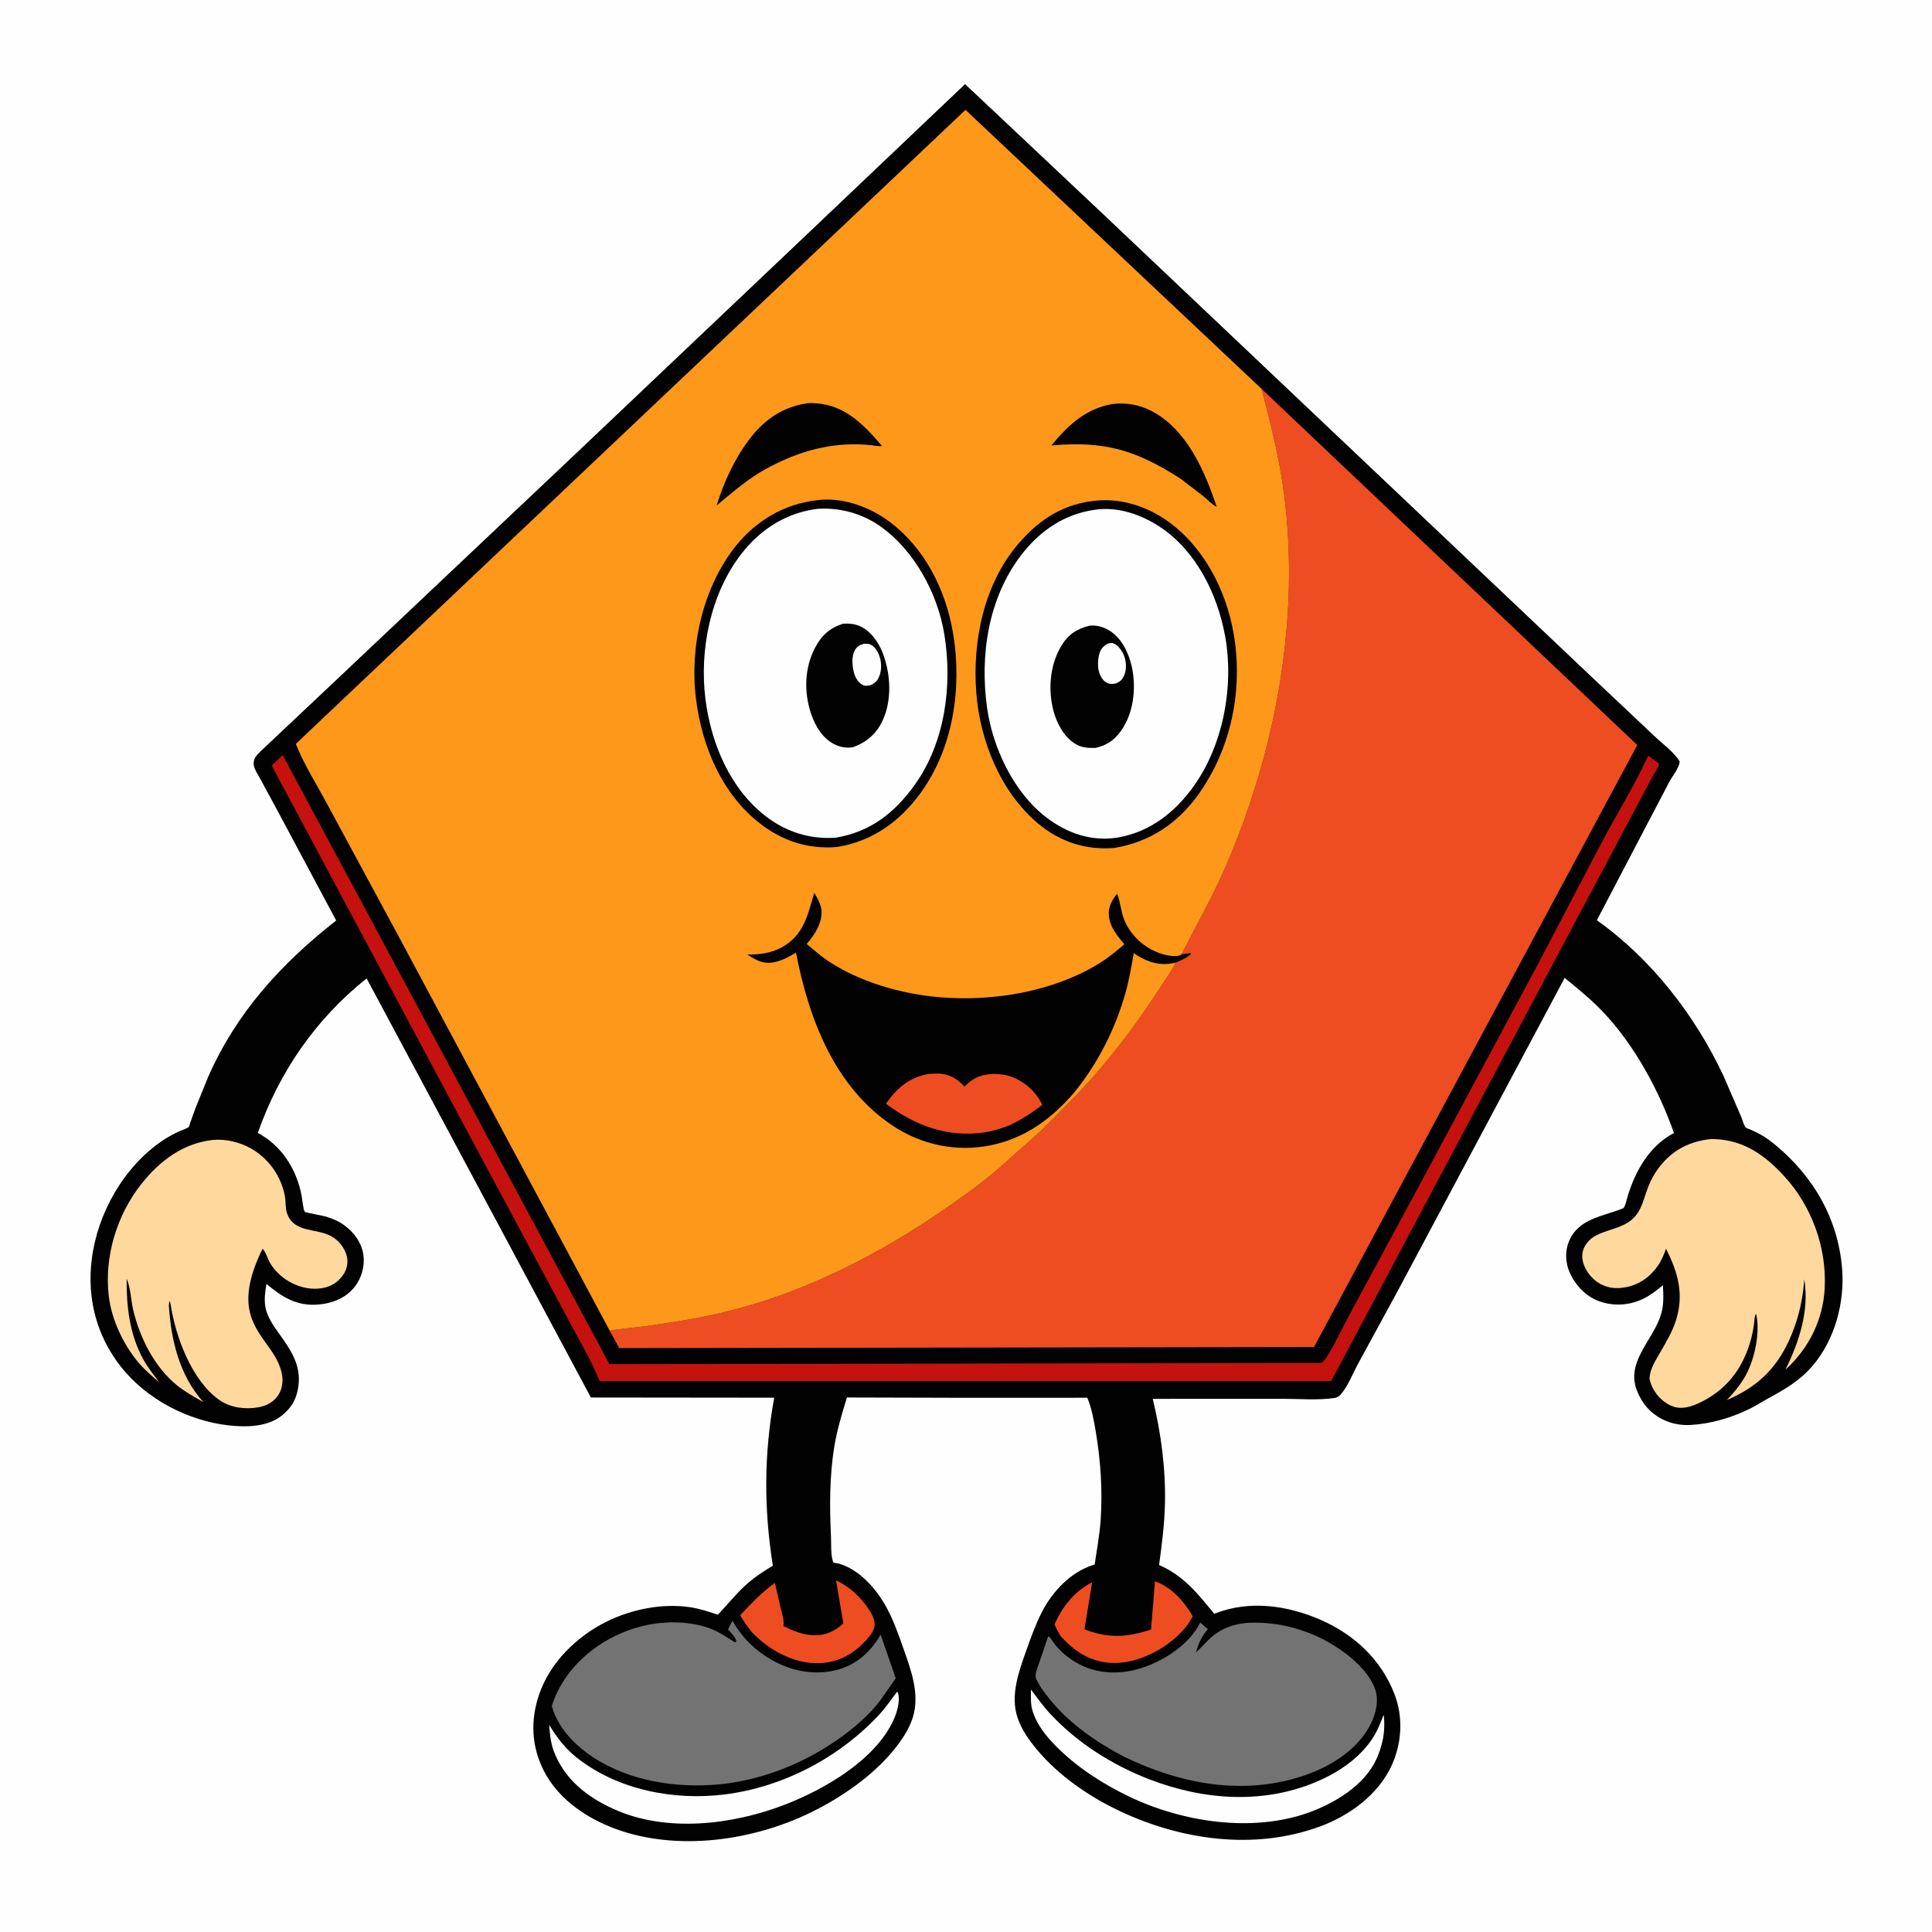<svg version="1.1" xmlns="http://www.w3.org/2000/svg" style="display: block;" viewBox="0 0 2048 2048" width="1024" height="1024">
<path transform="translate(0,0)" fill="rgb(254,254,254)" d="M -0 -0 L 2048 0 L 2048 2048 L -0 2048 L -0 -0 z"/>
<path transform="translate(0,0)" fill="rgb(2,2,2)" d="M 1023.02 89.185 L 1097.84 159.6 L 1172.5 229.949 L 1485.44 526.405 L 1689.61 719.809 L 1754.44 780.947 C 1762.33 788.457 1775.3 797.937 1780.5 807.213 C 1780.19 814.037 1772.49 823.037 1769.34 829.203 L 1692.74 975.475 C 1750.83 1016.8 1796.86 1076.32 1826.97 1140.46 L 1845.77 1183.95 C 1846.89 1186.6 1848.87 1193.71 1850.57 1195.29 C 1851.22 1195.91 1854.19 1196.82 1855.06 1197.19 C 1859.04 1198.91 1863.01 1200.79 1866.78 1202.93 C 1872.43 1206.15 1877.63 1210.08 1882.61 1214.24 C 1922.67 1247.64 1948.32 1292 1952.68 1344.38 C 1955.68 1380.49 1945 1420.57 1921.05 1448.21 C 1907.2 1464.19 1891.68 1472.89 1873.53 1482.81 C 1867.23 1486.26 1861.24 1490.21 1854.79 1493.39 C 1835.59 1502.82 1813.82 1509.27 1792.42 1510.52 C 1776.68 1511.44 1761.6 1506.6 1749.85 1495.99 C 1743.93 1490.65 1739.52 1483.83 1736.24 1476.59 C 1721.75 1444.52 1751.9 1421.97 1760.7 1393.5 C 1763.86 1383.3 1763.34 1372.93 1762.74 1362.41 C 1756.22 1367.85 1749.71 1372.93 1742.05 1376.69 C 1727.39 1383.9 1710.47 1384.88 1695.09 1379.33 C 1681.03 1374.26 1669.73 1362.16 1663.8 1348.65 C 1659.37 1338.54 1658.88 1326.29 1663.11 1316 C 1673.36 1291.1 1699.7 1289.65 1721.08 1280.63 C 1723.42 1276.89 1724.24 1271.79 1725.54 1267.57 C 1733.89 1240.49 1748.6 1214.72 1774.44 1201.04 C 1758.48 1155.54 1732.44 1107.49 1698.98 1072.39 C 1686.69 1059.5 1672.41 1047.88 1658.61 1036.61 L 1482.61 1366.65 L 1439.66 1445.57 C 1434.01 1455.92 1428.76 1469.7 1420.96 1478.5 C 1419.28 1480.4 1417.04 1481.56 1414.52 1481.94 C 1397.07 1484.53 1376.86 1482.77 1359.08 1482.78 L 1221.97 1482.84 C 1230.84 1519.66 1235.83 1557.05 1234.88 1595 C 1234.34 1616.37 1231.55 1637.81 1228.68 1658.98 C 1254.6 1670.23 1269.71 1689.23 1287.16 1710.69 L 1288.09 1710.32 C 1324.64 1696.01 1364.77 1701.75 1400 1717.13 C 1435.61 1732.67 1464.12 1759.31 1478.19 1795.78 C 1487.6 1820.15 1486.09 1847.44 1475.38 1871.09 C 1461.18 1902.45 1430.33 1924.83 1398.69 1936.35 C 1329.32 1961.61 1252.04 1950.63 1186.56 1919.6 C 1154.02 1904.18 1121.95 1882.05 1098.86 1854.27 C 1090.59 1844.31 1082.93 1833.37 1078.7 1821.01 C 1070.5 1797.06 1080.34 1770.79 1088.46 1748.03 C 1093.21 1734.72 1098.03 1721.34 1104.5 1708.75 C 1115.75 1686.85 1135.15 1666.24 1159.22 1658.79 L 1160.38 1658.44 C 1162.65 1642.83 1165.62 1627.26 1166.72 1611.5 C 1168.87 1580.61 1166.76 1548.53 1161.62 1518.01 C 1159.55 1505.72 1157.4 1493.24 1152.61 1481.68 L 1027.29 1481.74 L 897.777 1481.39 C 892.58 1498.49 887.475 1515.11 884.523 1532.79 C 879.247 1564.38 879.369 1596.94 880.872 1628.83 C 881.222 1636.25 880.417 1650.12 883.576 1656.5 L 888.5 1657.3 C 910.608 1663.28 928.662 1683.92 939.339 1703.22 C 946.815 1716.74 952.102 1731.66 957.219 1746.2 C 965.45 1769.59 975.309 1795.3 967.733 1820.18 C 964.509 1830.76 958.817 1840.04 952.261 1848.88 C 930.542 1878.15 897.482 1901.77 865.433 1918.32 C 804.697 1949.68 725.311 1962.61 659.18 1941.02 C 625.733 1930.1 592.52 1908.98 576.296 1876.76 C 563.394 1851.14 562.198 1824.04 571.216 1796.99 C 582.662 1762.65 611.303 1734.54 643.3 1718.84 C 669.665 1705.9 701.515 1699.46 730.818 1703.61 C 741.18 1705.07 751.086 1708.33 760.944 1711.72 C 770.697 1701.5 779.623 1690.22 790.026 1680.64 C 799.017 1672.36 808.841 1665.96 819.251 1659.68 C 809.699 1599.54 809.724 1541.62 820.701 1481.62 L 626.374 1481.41 L 388.644 1037.16 C 334.829 1080 296.056 1136.22 273.266 1200.94 C 298.896 1214.53 314.87 1240.25 319.888 1268.3 C 320.39 1271.1 321.549 1282.74 323.065 1284.54 C 323.761 1285.36 342.556 1288.74 344.89 1289.44 C 351.872 1291.51 358.883 1294.34 364.784 1298.69 C 375.253 1306.4 383.265 1316.97 385.185 1330.13 C 386.935 1342.1 383.225 1355.11 375.673 1364.48 C 366.372 1376.03 352.326 1381.57 337.874 1382.84 C 314.81 1384.88 299.356 1375.2 282.452 1360.96 C 281.079 1368.8 279.91 1377.65 281.325 1385.57 C 283.197 1396.05 290.252 1405.96 296.366 1414.43 C 308.203 1430.82 318.908 1446.8 316.467 1468.19 C 314.903 1481.89 309.41 1492.25 298.5 1500.76 C 283.136 1512.73 260.944 1513.05 242.5 1510.98 C 199.257 1506.12 155.329 1483.2 128.23 1448.88 C 102.284 1416.01 92.054 1376.24 97.276 1334.82 C 103.455 1285.81 131.31 1236.58 172.718 1208.8 C 178.305 1205.05 184.425 1201.84 190.511 1198.99 C 192.256 1198.18 198.975 1195.95 199.984 1194.74 C 200.738 1193.83 201.339 1191.02 201.806 1189.74 L 207.3 1174.45 L 220.458 1142.03 C 250.629 1073.31 297.891 1021.68 356.368 975.767 L 297.373 865.379 L 276.345 826.4 C 273.805 821.694 268.664 814.499 268.841 809.15 C 269.042 803.094 272.874 799.703 276.981 795.685 L 354.528 722.618 L 610.512 480.716 L 855.349 248.48 L 1023.02 89.185 z"/>
<path transform="translate(0,0)" fill="rgb(238,77,34)" d="M 1224.34 1676.2 C 1242.16 1682.74 1254.93 1697.28 1264.31 1713.16 C 1260.65 1720.98 1254.52 1728.2 1248.26 1734.09 C 1230.73 1750.57 1203.46 1763.75 1178.88 1762.77 C 1155.96 1761.86 1139.29 1750.84 1124.34 1734.34 C 1121.95 1730.2 1119.52 1726.46 1117.85 1721.95 C 1126.28 1702.66 1138.91 1687.09 1157.71 1677.22 L 1149.58 1727.15 C 1175.28 1736.98 1194.37 1735.79 1220.13 1727.39 L 1224.34 1676.2 z"/>
<path transform="translate(0,0)" fill="rgb(238,77,34)" d="M 886.279 1675.22 C 892.957 1678.5 899.013 1682.18 904.572 1687.16 C 912.705 1694.46 927.051 1710.27 927.157 1721.75 C 927.23 1729.54 918.971 1738.14 913.62 1743.31 C 899.728 1756.72 883.369 1763.47 864.109 1763.02 C 839.14 1762.44 814.02 1748.14 797.186 1730.29 C 792.383 1724.64 788.336 1718.68 784.618 1712.29 C 796.383 1699.73 807.309 1688.03 821.412 1678.02 L 827.5 1704.49 C 828.878 1710.39 831.191 1716.81 830.58 1722.91 L 830.467 1723.76 C 840.417 1728.58 850.773 1733.02 862 1733.43 C 874.952 1733.91 884.501 1729.42 894.014 1720.99 L 886.279 1675.22 z"/>
<path transform="translate(0,0)" fill="rgb(254,254,254)" d="M 1092.84 1790.98 C 1099.59 1799.88 1106.08 1809.05 1113.73 1817.21 C 1142.52 1847.91 1179.48 1871.21 1218.61 1886.27 C 1276.57 1908.58 1341.35 1913.13 1399.12 1887.17 C 1421.47 1877.13 1442.99 1862.03 1456.08 1840.95 C 1460.61 1833.64 1463.6 1825.81 1466.65 1817.8 C 1468 1825.6 1467.4 1836.55 1465.8 1844.24 C 1464.27 1851.39 1462.02 1858.35 1458.96 1865 C 1446.32 1892.48 1414.92 1911.41 1387.52 1921.29 C 1327.34 1942.99 1253.28 1931.51 1196.91 1904.43 C 1168.55 1890.81 1141.54 1873.35 1119.33 1850.95 C 1109.43 1840.97 1099.78 1829.07 1095.21 1815.59 L 1094.7 1814.02 C 1092.25 1806.87 1092.89 1798.5 1092.84 1790.98 z"/>
<path transform="translate(0,0)" fill="rgb(254,254,254)" d="M 950.837 1793.5 L 951.804 1794 C 954.516 1802.41 951.03 1814.73 947.496 1822.61 C 928.17 1865.69 873.778 1896.93 831.34 1913.25 C 776.142 1934.48 706.308 1942.83 650.875 1917.81 C 621.924 1904.74 598.105 1885.92 586.731 1855.52 C 583.652 1846.54 582.824 1837.82 582.133 1828.4 C 590.339 1841.94 599.442 1853.83 611.99 1863.65 C 655.139 1897.44 714.442 1908.9 768.165 1902.19 C 830.393 1894.43 890.557 1862.69 932.947 1816.54 C 939.594 1809.3 944.81 1801.21 950.837 1793.5 z"/>
<path transform="translate(0,0)" fill="rgb(197,18,14)" d="M 299.645 800.433 L 645.984 1446.02 L 1400.72 1444.78 C 1403.05 1442.98 1404.86 1440.95 1406.43 1438.45 C 1415.76 1423.65 1423.26 1406.72 1431.78 1391.3 L 1506.86 1252.24 L 1629.54 1023.45 L 1697.93 892.971 C 1714.17 862.275 1732.77 832.55 1747.25 800.981 L 1758.47 809.458 C 1758.84 812.168 1753.53 819.833 1752.02 822.599 L 1411.12 1463.97 L 635.647 1463.99 C 626.145 1440.44 612.297 1417.91 600.583 1395.33 L 507.293 1221.62 L 288.194 811.881 C 289.281 810.155 288.802 810.682 290.186 809.336 L 299.645 800.433 z"/>
<path transform="translate(0,0)" fill="rgb(254,216,157)" d="M 225.701 1208.38 C 238.984 1207.13 253.38 1210.57 265.034 1216.87 C 284.31 1227.29 297.975 1246.44 301.994 1267.97 C 303.095 1273.87 302.272 1280.34 304.214 1286 C 311.46 1307.12 334.451 1301.59 350.897 1310.31 C 358.728 1314.46 365.402 1322.71 367.562 1331.33 C 369.329 1338.39 367.792 1345.55 363.703 1351.5 C 358.273 1359.4 350.475 1364.09 341.037 1365.57 C 319.787 1368.89 296.962 1356.97 286.162 1338.63 C 284.042 1335.04 281.252 1325.93 278.256 1323.79 C 268.582 1343.53 259.51 1368.71 264.836 1390.91 C 267.579 1402.35 273.464 1412 280.249 1421.45 C 288.015 1432.26 295.598 1442.11 298.618 1455.35 C 300.344 1462.92 299.43 1472.07 295.167 1478.59 C 290.141 1486.27 282.596 1490.25 273.727 1491.82 C 259.779 1494.29 243.958 1492.23 232.292 1483.9 C 203.189 1463.13 186.289 1417.44 180.94 1383.24 C 180.625 1381.22 180.576 1380.88 179.5 1379.01 L 178.978 1383.75 C 181.301 1420.72 190.215 1457.94 215.464 1486.23 C 206.032 1480.73 196.152 1475.43 187.654 1468.53 C 163.751 1449.13 148.448 1418.57 141.308 1389.08 C 138.764 1378.57 138.545 1365.06 134.247 1355.5 C 134.031 1384.99 137.333 1414.44 151.76 1440.77 C 156.592 1449.59 162.965 1457.46 168.932 1465.53 C 161.427 1458.92 153.587 1452.34 147.101 1444.7 C 130.772 1425.48 118.153 1398.68 115.257 1373.5 C 110.46 1331.77 123.957 1287.72 149.977 1254.92 C 169.389 1230.45 194.09 1211.86 225.701 1208.38 z"/>
<path transform="translate(0,0)" fill="rgb(116,115,115)" d="M 1321.5 1720.33 C 1346.71 1719.04 1369.98 1723.42 1393.13 1733.3 C 1416.51 1743.29 1448.31 1765.15 1457.47 1789.97 C 1461.91 1801.99 1458.71 1815.88 1453.28 1827.02 C 1440.16 1853.95 1411.49 1871.99 1384.05 1881.56 C 1319 1904.24 1252.02 1891.41 1191.57 1862.22 C 1162.67 1847.04 1133.96 1827.42 1113.22 1801.84 C 1107.72 1795.06 1102.17 1787.88 1098.51 1779.91 C 1096.55 1775.65 1098.9 1770.86 1100.24 1766.52 L 1111.24 1734.3 C 1114.2 1736.51 1116.48 1741.07 1118.88 1744 C 1125.91 1752.6 1135.44 1759.83 1145.35 1764.82 C 1165.93 1775.17 1189.89 1774.95 1211.41 1767.73 C 1234.95 1759.82 1261.12 1742.73 1272.3 1719.97 L 1280.44 1726.97 C 1273.67 1734.67 1270.49 1741.9 1267.79 1751.65 C 1273.82 1746.19 1279.01 1739.8 1285.23 1734.54 C 1295.81 1725.59 1307.93 1721.81 1321.5 1720.33 z"/>
<path transform="translate(0,0)" fill="rgb(116,115,115)" d="M 776.423 1718.04 C 786.58 1735.77 799.975 1749.21 817.798 1759.45 C 839.365 1771.83 864.778 1776.53 888.98 1769.71 C 908.387 1764.24 923.731 1750.08 933.487 1732.76 L 949.503 1779.09 L 932.701 1803.07 C 921.525 1817.58 907.543 1829.76 892.813 1840.54 C 856.768 1866.92 813.562 1885.05 769.197 1890.73 C 724.993 1896.18 676.316 1890.18 637.157 1867.96 C 614.303 1854.99 592.207 1834.63 584.938 1808.57 C 587.645 1799.57 591.751 1790.71 596.776 1782.77 C 616.262 1751.99 648.896 1730.78 684.25 1722.94 C 706.346 1718.04 733.536 1718.42 754.678 1727.03 C 763.23 1730.52 771.221 1736.02 779 1740.96 L 780.681 1739.99 C 779.597 1735.05 774.934 1730.92 771.685 1727.16 L 776.423 1718.04 z"/>
<path transform="translate(0,0)" fill="rgb(254,216,157)" d="M 1813.97 1207.4 L 1818.11 1207.53 C 1848.91 1208.79 1871.18 1224.82 1891.43 1246.88 C 1920.53 1278.58 1936.39 1322.44 1934.27 1365.31 C 1932.6 1399.04 1917.49 1429.27 1892.7 1451.91 C 1907.09 1422.3 1918.1 1389.56 1912.64 1356.14 C 1911.03 1376.62 1907.25 1394.61 1899.59 1413.66 C 1885.63 1448.37 1864.68 1469.49 1830.51 1484.12 C 1837.32 1477.15 1843.51 1469.58 1848.63 1461.27 C 1859.68 1443.33 1866.35 1413.06 1861.51 1392.5 C 1859.7 1395.27 1859.81 1399.71 1859.4 1402.94 C 1858.66 1408.73 1857.53 1414.51 1855.98 1420.13 C 1848.46 1447.47 1833.49 1469.36 1808.54 1483.39 C 1798.67 1488.94 1785.82 1494.85 1774.36 1491.23 C 1765.04 1488.28 1756.47 1480.28 1752.13 1471.6 C 1750.7 1468.74 1748.43 1463.46 1748.62 1460.28 C 1749.21 1450.81 1755.45 1441.31 1760.05 1433.33 C 1766.21 1422.64 1772.64 1411.88 1776.45 1400.08 C 1785.41 1372.28 1778.85 1349.01 1766.06 1323.76 C 1763.85 1329.58 1761.67 1335.41 1758.19 1340.61 C 1749.94 1352.95 1738.26 1361.66 1723.51 1364.5 C 1712.52 1366.62 1702.36 1365.39 1693 1358.87 C 1685.28 1353.48 1678.79 1344.2 1677.47 1334.77 C 1675.9 1323.58 1682.88 1314.24 1692.46 1309.35 C 1702.71 1304.11 1714.64 1302.42 1724.5 1296.61 C 1738.91 1288.11 1740.87 1275.4 1746.1 1261 C 1749.32 1252.13 1753.88 1243.44 1759.78 1236.06 C 1773.94 1218.36 1791.77 1209.69 1813.97 1207.4 z"/>
<path transform="translate(0,0)" fill="rgb(238,77,34)" d="M 1337.3 412.197 L 1735.59 789.773 L 1392.93 1427.89 L 656.392 1429.03 L 646.382 1410.69 C 658.828 1408.25 671.733 1407.61 684.316 1405.85 C 711.986 1402 740.319 1397.54 767.5 1391.04 C 846.984 1372.04 923.668 1334.14 991.214 1288.64 C 1013.38 1273.71 1035.7 1257.94 1056.19 1240.77 L 1103.21 1199.01 L 1141.79 1160.03 C 1174.77 1125.43 1203.09 1088.23 1229.02 1048.17 C 1234.85 1039.16 1241.67 1030.14 1246.2 1020.41 L 1249.5 1018.99 C 1254.54 1016.84 1258.14 1014.86 1262.47 1011.5 L 1261.87 1010.36 L 1252.61 1011.56 C 1268.35 980.324 1285.45 950.522 1299.38 918.32 C 1352.39 795.759 1378.42 656.418 1361.11 523.187 C 1356.22 485.558 1347 448.806 1337.3 412.197 z"/>
<path transform="translate(0,0)" fill="rgb(254,152,27)" d="M 646.382 1410.69 L 424.616 996.359 L 347.053 852.747 C 335.91 831.821 322.194 810.507 313.595 788.532 L 1023.47 116.456 L 1337.3 412.197 C 1347 448.806 1356.22 485.558 1361.11 523.187 C 1378.42 656.418 1352.39 795.759 1299.38 918.32 C 1285.45 950.522 1268.35 980.324 1252.61 1011.56 L 1261.87 1010.36 L 1262.47 1011.5 C 1258.14 1014.86 1254.54 1016.84 1249.5 1018.99 L 1246.2 1020.41 C 1241.67 1030.14 1234.85 1039.16 1229.02 1048.17 C 1203.09 1088.23 1174.77 1125.43 1141.79 1160.03 L 1103.21 1199.01 L 1056.19 1240.77 C 1035.7 1257.94 1013.38 1273.71 991.214 1288.64 C 923.668 1334.14 846.984 1372.04 767.5 1391.04 C 740.319 1397.54 711.986 1402 684.316 1405.85 C 671.733 1407.61 658.828 1408.25 646.382 1410.69 z"/>
<path transform="translate(0,0)" fill="rgb(2,2,2)" d="M 856.714 427.37 C 859.877 427.057 863.21 427.369 866.378 427.63 C 896.679 430.123 916.441 451.063 935.016 472.789 C 931.169 473.321 926.347 472.195 922.411 471.808 C 915.862 471.164 909.357 470.891 902.77 471.002 C 867.538 471.599 835.516 483.169 805.459 500.782 C 789.032 510.84 774.5 523.489 759.719 535.757 C 767.244 510.922 779.188 485.351 795.038 464.768 C 811.012 444.024 830.623 430.876 856.714 427.37 z"/>
<path transform="translate(0,0)" fill="rgb(2,2,2)" d="M 1179.14 428.299 C 1193.28 426.605 1207.29 428.869 1220 435.327 C 1257.82 454.539 1277.06 499.12 1289.69 537.192 C 1285.05 535.115 1279.76 529.44 1275.68 526.041 L 1251.98 507.838 C 1228.81 492.682 1204.34 479.881 1176.98 474.362 C 1156.35 470.199 1135.39 470.376 1114.52 472.22 C 1132.29 450.666 1150.69 433.289 1179.14 428.299 z"/>
<path transform="translate(0,0)" fill="rgb(2,2,2)" d="M 1139.02 1157.71 C 1115.5 1185.48 1086.86 1206.45 1050.68 1213.95 C 1014.15 1221.52 976.742 1213.75 945.808 1192.97 C 884.301 1151.65 857.257 1079.54 843.768 1009.85 C 836.614 1014.14 829.264 1018.19 821.007 1019.92 C 809.041 1022.44 801.832 1018.03 792.141 1011.82 C 804.662 1011.98 817.319 1010.43 828.479 1004.34 C 852.223 991.389 855.994 970.214 863.156 946.513 C 866.5 952.004 870.542 959.207 870.854 965.741 C 871.493 979.134 863.355 991.016 855.147 1000.65 C 862.238 1006.39 869.06 1012.72 876.614 1017.84 C 910.792 1040.98 955.361 1053.68 996.173 1057.11 C 1053.18 1061.91 1118.07 1051.03 1167.02 1020.12 C 1175.82 1014.56 1183.97 1007.66 1191.89 1000.93 C 1184.1 991.799 1176.32 982.492 1175.39 969.956 C 1174.74 961.253 1178.84 953.856 1184.25 947.429 C 1187.71 956.045 1188.11 965.972 1191.67 974.879 C 1198.05 990.86 1211.56 1003.51 1227.5 1009.75 C 1233.64 1012.15 1245.72 1015.34 1251.67 1012.23 L 1252.61 1011.56 L 1261.87 1010.36 L 1262.47 1011.5 C 1258.14 1014.86 1254.54 1016.84 1249.5 1018.99 L 1246.2 1020.41 L 1244.74 1020.75 C 1230.07 1024.05 1217.18 1020.22 1204.74 1012.32 L 1201.82 1010.26 C 1199.39 1024.33 1197.01 1038.44 1193.15 1052.21 C 1182.45 1090.4 1163.97 1126.88 1139.02 1157.71 z"/>
<path transform="translate(0,0)" fill="rgb(238,77,34)" d="M 984.769 1138.3 L 994.5 1138 C 1005.51 1138.45 1013.68 1142.64 1021.07 1150.52 L 1022.34 1151.89 C 1026.19 1147.92 1030.24 1144.67 1035.26 1142.25 C 1045.83 1137.16 1061.32 1137.39 1072.22 1141.39 C 1086.23 1146.54 1098.54 1157.56 1104.83 1171.18 C 1092.64 1180.56 1081.2 1188.11 1066.99 1194.1 C 1059.49 1196.7 1051.82 1199.15 1043.95 1200.32 C 1004.72 1206.15 970.244 1193.29 939.156 1170.03 C 950.996 1152.92 963.822 1142.22 984.769 1138.3 z"/>
<path transform="translate(0,0)" fill="rgb(2,2,2)" d="M 1164.67 530.435 C 1189.95 528.744 1215.04 536.871 1235.82 551.064 C 1275.29 578.022 1299.67 625.178 1307.69 671.5 C 1317.96 730.814 1305.39 793.24 1270.15 842.397 C 1248.1 873.142 1218.51 892.627 1181.23 898.875 C 1151.08 901.383 1123.27 892.313 1100.2 872.807 C 1060.55 839.275 1038.93 785.534 1034.92 734.592 C 1030.61 679.786 1042.92 619.077 1079.4 576.562 C 1102.61 549.515 1128.81 533.15 1164.67 530.435 z"/>
<path transform="translate(0,0)" fill="rgb(254,254,254)" d="M 1160.91 540.358 C 1185.29 536.642 1210.95 545.889 1230.83 559.372 C 1268.44 584.868 1290.62 630.382 1298.62 674.035 C 1308.29 726.759 1296.94 788.794 1265.76 832.827 C 1245.88 860.913 1219.3 881.876 1184.87 887.821 L 1183.93 887.972 C 1156.64 892.067 1131.54 883.342 1109.82 867.01 C 1074.83 840.708 1052.3 792.924 1046.34 750.209 C 1038.58 694.589 1047.52 634.405 1082.18 588.83 C 1101.9 562.909 1128.3 544.74 1160.91 540.358 z"/>
<path transform="translate(0,0)" fill="rgb(2,2,2)" d="M 1155.06 663.194 C 1162.31 662.662 1168.69 664.181 1175.02 667.805 C 1188.37 675.449 1196.14 691.26 1199.52 705.717 C 1204.51 727.063 1202.23 752.954 1190.34 771.715 C 1182.99 783.3 1174.69 789.729 1161.26 792.832 C 1153.88 793.056 1146.73 792.597 1140.17 788.717 C 1128.2 781.626 1120.37 767.083 1116.85 754.035 C 1110.82 731.7 1112.73 705.672 1124.54 685.532 C 1132.13 672.582 1140.65 666.969 1155.06 663.194 z"/>
<path transform="translate(0,0)" fill="rgb(254,254,254)" d="M 1173.77 682.5 C 1176.1 681.739 1178.01 681.129 1180.47 682.032 C 1184.77 683.61 1188.8 689.094 1190.66 693.077 C 1193.81 699.78 1194.62 708.104 1191.96 715.111 C 1190.19 719.774 1188.01 722.211 1183.5 724.234 C 1181.45 724.824 1178.94 725.174 1176.82 724.888 C 1172.81 724.345 1169.82 721.682 1167.69 718.37 C 1163.25 711.452 1163.21 701.386 1165.2 693.658 C 1166.58 688.312 1169.13 685.352 1173.77 682.5 z"/>
<path transform="translate(0,0)" fill="rgb(2,2,2)" d="M 865.069 530.39 C 890.955 526.491 919.64 536.385 940.5 551.304 C 979.908 579.489 1002.61 625.006 1010.4 671.876 C 1019.89 728.973 1010.57 792.701 976.031 840.358 C 953.912 870.872 924.865 891.747 887.419 897.838 C 857.069 900.458 829.59 891.621 805.649 872.965 C 764.718 841.071 743.891 790.492 737.705 740.16 C 730.941 685.121 745.231 622.09 780.189 578.5 C 801.345 552.12 831.449 534.225 865.069 530.39 z"/>
<path transform="translate(0,0)" fill="rgb(254,254,254)" d="M 866.852 539.373 C 890.639 537.898 913.996 544.326 933.5 558.154 C 969.271 583.514 993.854 629.036 1000.95 671.888 C 1009.85 725.668 1002.07 786.684 969.72 831.861 C 948.412 861.616 922.686 881.825 886.139 887.928 C 859.063 890.057 833.475 881.97 811.937 865.422 C 774.051 836.315 753.953 788.366 747.934 742.123 C 741.082 689.482 753.01 629.531 785.903 587.096 C 806.258 560.836 833.797 543.377 866.852 539.373 z"/>
<path transform="translate(0,0)" fill="rgb(2,2,2)" d="M 893.692 661.146 C 899.912 660.831 905.023 661.138 910.871 663.469 C 922.408 668.067 931.229 680.657 935.551 691.8 C 944.171 714.029 945.824 741.631 935.672 763.641 C 929.052 777.996 918.414 787.084 903.663 792.224 C 897.134 793.019 891.31 792.166 885.326 789.358 C 872.038 783.121 864.142 769.683 859.664 756.266 C 852.167 733.799 852.737 708.403 863.723 687.138 C 870.639 673.751 879.31 665.756 893.692 661.146 z"/>
<path transform="translate(0,0)" fill="rgb(254,254,254)" d="M 915.593 682.5 C 917.788 682.286 919.872 682.247 922 682.96 C 926.199 684.365 929.458 689.038 931.198 692.879 C 934.549 700.275 935.088 709.976 931.797 717.484 C 929.709 722.246 926.957 724.639 922.183 726.5 C 919.161 726.982 916.82 727.394 914 725.793 C 909.34 723.147 906.245 717.484 905.068 712.44 L 904.754 711 C 903.309 704.628 902.812 696.113 905.77 690.073 C 908.035 685.448 910.861 683.914 915.593 682.5 z"/>
</svg>